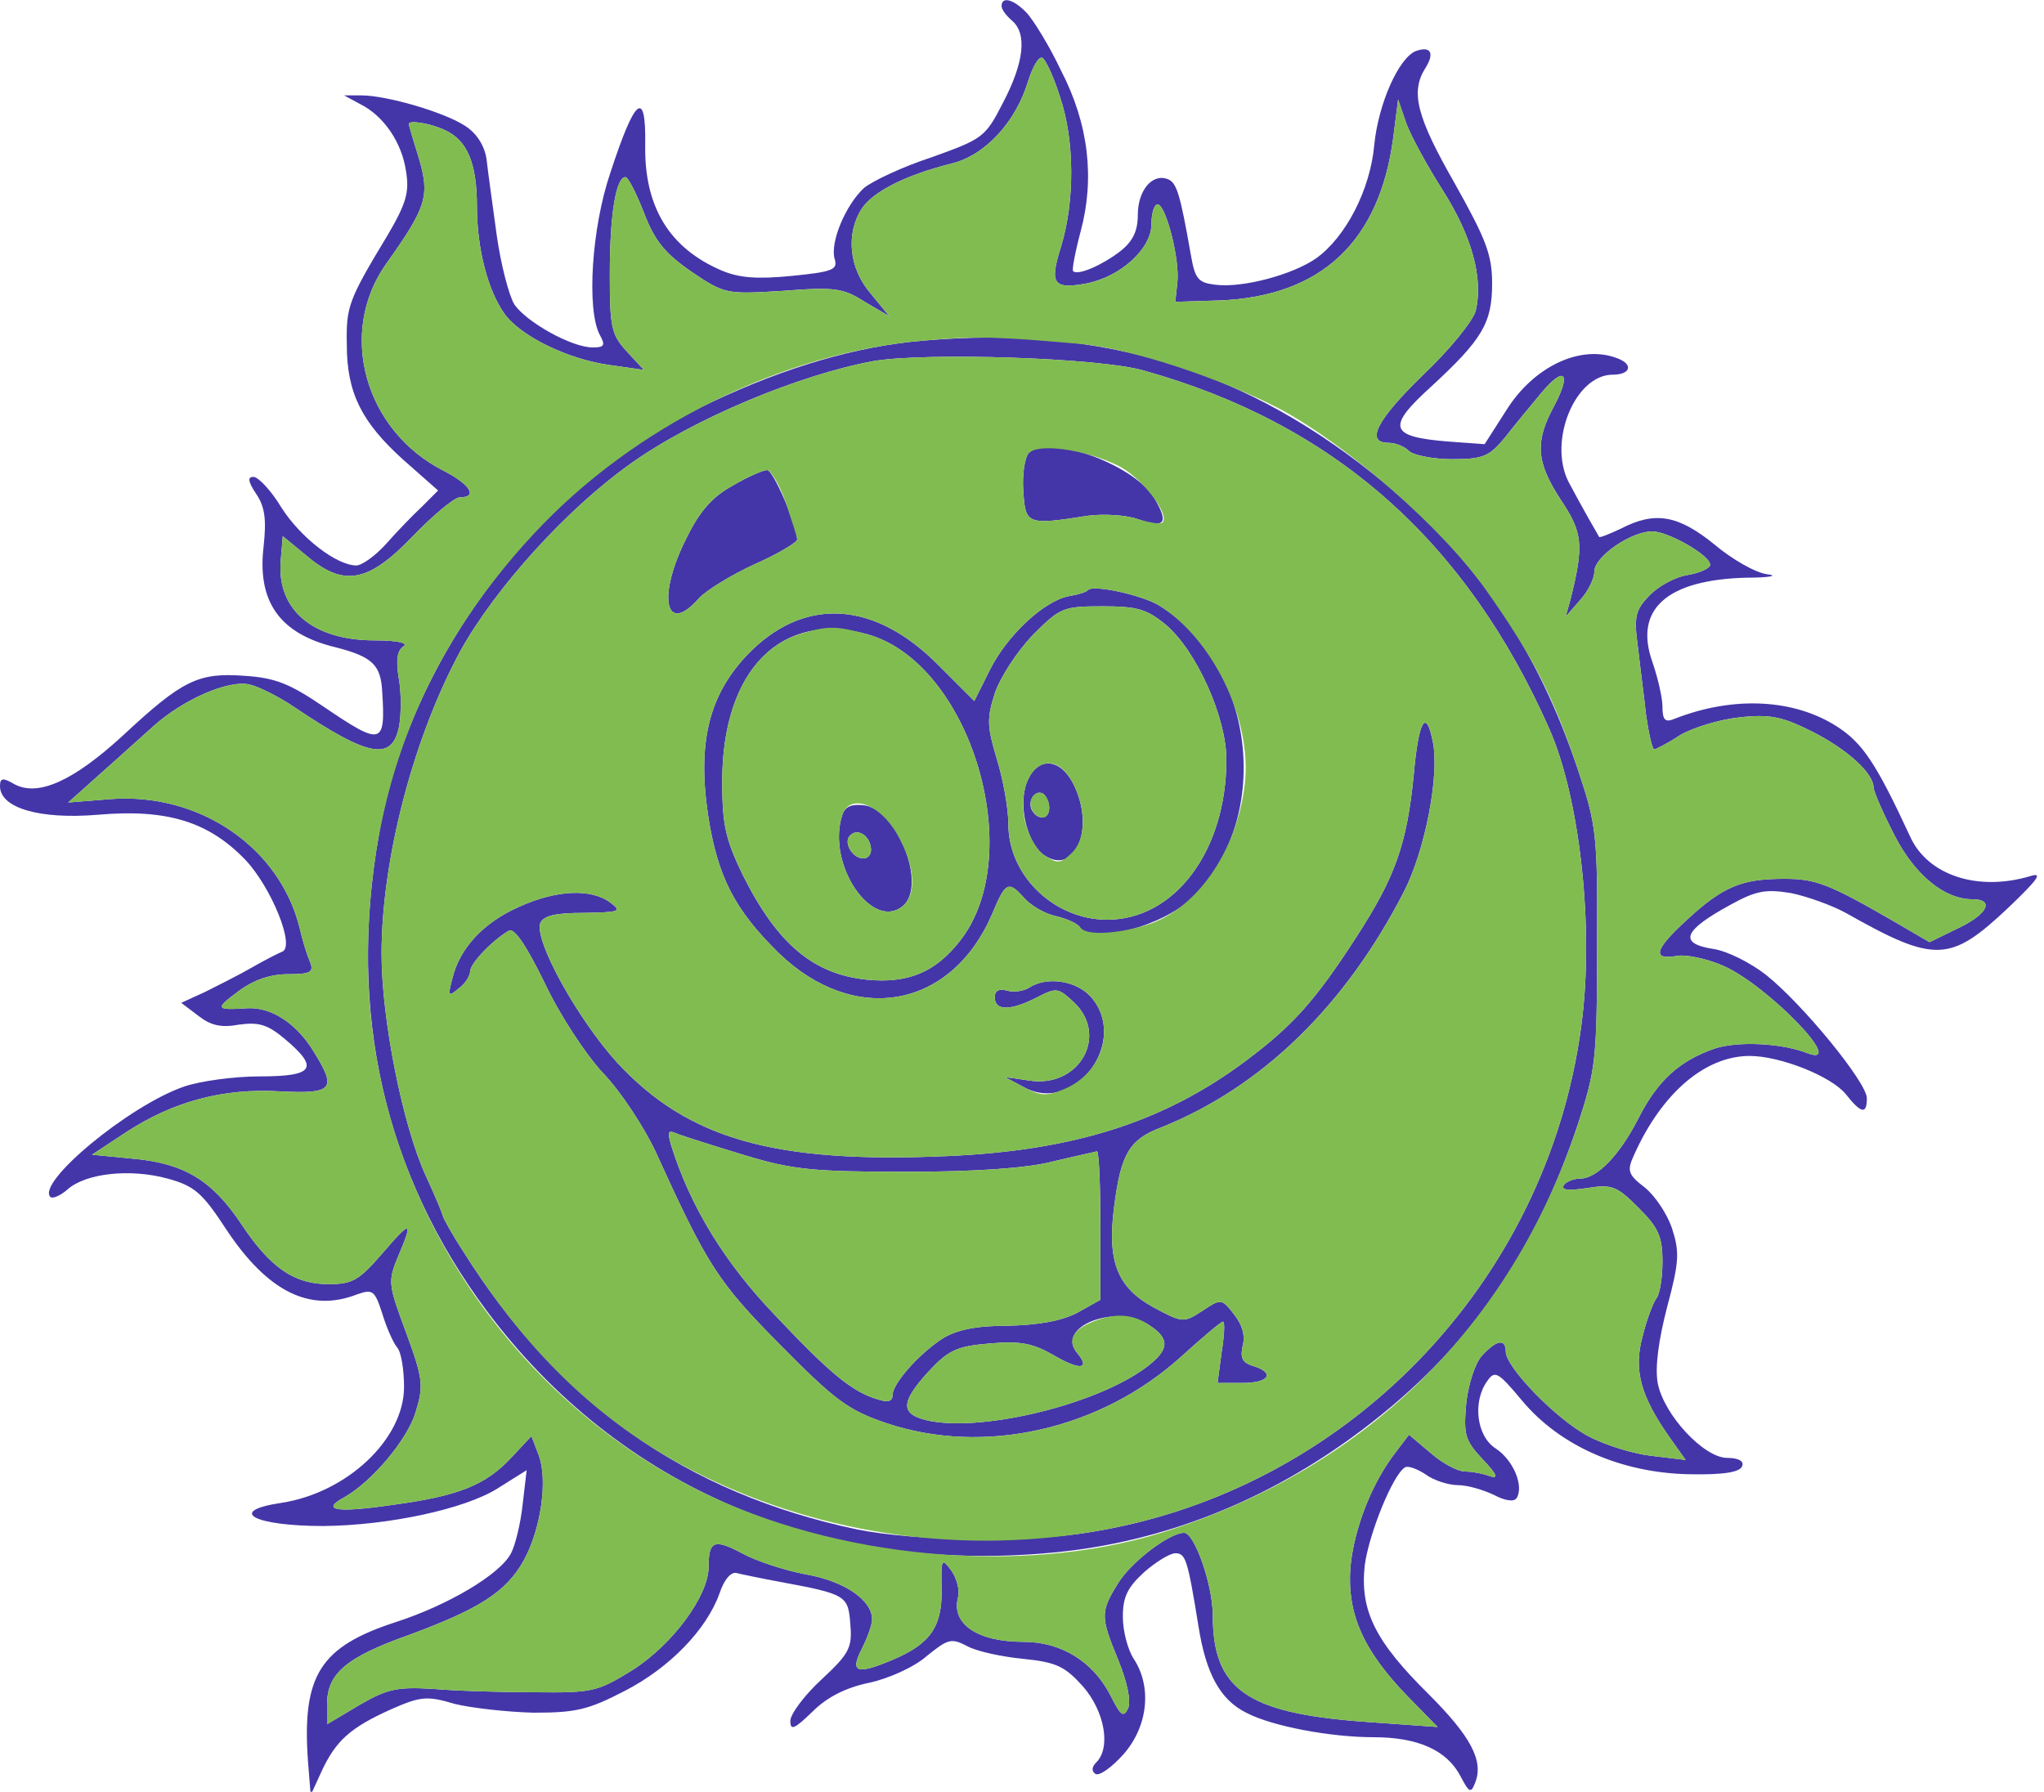 <?xml version="1.0" encoding="UTF-8"?>
<!--?xml version="1.0" standalone="no"?-->
<svg xmlns="http://www.w3.org/2000/svg" version="1.0" width="300pt" height="263pt" viewBox="0 0 300 263" preserveAspectRatio="xMidYMid meet">
  <g transform="translate(0,263) scale(0.1,-0.1)" fill="#4436A8" stroke="none">
    <path d="M1470 2621 c0 -5 7 -14 15 -21 23 -19 18 -62 -13 -121 -26 -51 -30 -53 -105 -80 -43 -14 -87 -35 -99 -45 -27 -25 -50 -80 -43 -104 5 -16 -3 -19 -63 -25 -51 -5 -77 -3 -103 8 -77 33 -114 94 -112 186 1 81 -15 68 -51 -42 -28 -82 -35 -201 -16 -238 9 -16 7 -19 -10 -19 -31 0 -97 37 -115 63 -8 13 -20 59 -26 102 -6 44 -13 94 -15 112 -3 19 -14 37 -31 48 -30 20 -115 45 -153 45 l-25 0 24 -13 c34 -17 61 -56 67 -99 5 -30 0 -47 -27 -93 -58 -96 -61 -105 -60 -161 0 -71 22 -114 83 -169 l51 -45 -24 -24 c-13 -12 -37 -37 -52 -54 -16 -18 -36 -32 -44 -32 -29 0 -82 41 -110 85 -15 25 -34 45 -41 45 -9 0 -8 -7 4 -25 13 -19 15 -38 11 -76 -10 -82 23 -129 105 -149 55 -14 67 -26 69 -66 5 -78 -1 -79 -85 -22 -50 34 -71 43 -117 46 -68 5 -91 -6 -179 -88 -72 -66 -124 -90 -159 -71 -17 10 -21 9 -21 -3 0 -32 58 -49 143 -42 102 9 163 -10 217 -66 38 -40 74 -128 54 -135 -5 -2 -25 -12 -44 -23 -19 -11 -51 -27 -69 -36 l-35 -16 25 -19 c18 -14 33 -18 60 -13 29 4 42 0 67 -21 51 -43 43 -55 -37 -55 -38 0 -88 -7 -111 -15 -81 -28 -217 -141 -196 -162 3 -3 15 2 25 11 27 24 92 31 147 16 40 -11 51 -21 87 -76 60 -90 122 -121 191 -94 23 8 26 6 37 -28 6 -20 16 -43 22 -50 6 -7 10 -33 10 -58 0 -76 -83 -155 -180 -170 -81 -12 -41 -34 62 -34 96 1 207 25 255 55 l43 27 -6 -51 c-3 -28 -11 -60 -17 -71 -16 -31 -92 -76 -169 -101 -111 -36 -138 -78 -129 -204 l4 -50 16 35 c21 45 42 64 102 91 43 19 53 20 93 8 24 -6 77 -12 116 -13 62 0 80 4 134 32 66 34 120 90 139 143 7 21 17 32 25 30 8 -2 37 -8 64 -13 97 -18 100 -20 103 -62 3 -34 -1 -43 -42 -81 -25 -23 -46 -51 -46 -61 0 -15 6 -12 33 14 21 21 49 35 83 42 28 6 66 23 84 39 31 25 36 27 59 15 14 -8 52 -16 83 -19 49 -5 61 -11 88 -41 31 -36 41 -89 19 -111 -7 -7 -7 -13 -1 -17 6 -3 24 10 41 29 36 41 42 99 15 140 -9 14 -16 41 -16 62 0 29 7 43 31 65 17 15 38 28 46 28 15 0 18 -8 34 -107 11 -70 32 -108 70 -127 38 -20 124 -36 187 -36 65 0 108 -19 128 -58 12 -23 15 -25 21 -9 13 32 -6 68 -68 130 -79 78 -101 123 -94 189 6 46 41 133 59 144 4 3 18 -2 30 -10 12 -9 34 -16 48 -16 14 0 37 -7 52 -14 17 -9 30 -11 34 -5 11 18 -5 56 -31 73 -28 18 -34 69 -12 99 11 16 16 13 51 -29 56 -67 146 -106 245 -108 51 -1 75 3 78 12 3 7 -5 12 -22 12 -34 0 -93 63 -102 110 -4 23 1 62 14 112 18 67 18 81 7 115 -7 21 -25 48 -40 60 -25 19 -26 25 -16 47 41 92 105 146 170 146 45 0 120 -30 141 -56 23 -29 31 -30 31 -6 0 23 -94 138 -148 181 -23 18 -57 35 -77 38 -52 8 -45 27 25 65 38 21 52 23 89 17 24 -5 60 -18 80 -29 131 -74 153 -73 238 7 44 42 52 53 33 47 -77 -23 -150 1 -176 57 -50 108 -70 138 -107 162 -63 41 -152 46 -239 12 -14 -6 -18 -2 -18 18 0 13 -7 43 -15 66 -27 77 22 120 138 123 34 0 48 3 31 5 -17 2 -52 22 -78 44 -53 43 -87 49 -137 23 -17 -8 -32 -14 -32 -12 -1 2 -8 14 -16 28 -8 14 -21 38 -29 53 -30 60 10 157 65 157 26 0 31 15 7 24 -54 21 -123 -12 -163 -76 l-32 -50 -55 4 c-85 7 -89 21 -24 80 76 70 90 94 90 152 0 42 -9 65 -55 147 -56 98 -65 134 -43 169 14 22 8 33 -14 25 -25 -10 -55 -77 -61 -138 -6 -66 -42 -135 -85 -166 -34 -24 -108 -44 -148 -39 -25 3 -30 8 -36 43 -16 91 -21 107 -34 112 -23 9 -44 -17 -44 -52 0 -24 -7 -39 -26 -54 -26 -20 -62 -36 -69 -29 -2 1 3 28 11 58 21 78 12 158 -29 237 -17 36 -40 73 -50 84 -19 20 -37 25 -37 10z m86 -134 c21 -62 22 -152 1 -220 -17 -54 -11 -62 38 -53 50 10 95 51 95 87 0 16 4 29 9 29 12 0 33 -81 29 -115 l-3 -28 65 2 c149 6 235 86 255 240 l7 55 12 -35 c7 -19 31 -63 54 -99 43 -68 59 -129 48 -176 -4 -15 -38 -57 -77 -94 -68 -66 -86 -100 -51 -100 10 0 23 -5 30 -12 6 -6 35 -12 63 -12 46 0 55 4 78 32 14 18 38 47 53 65 34 41 45 30 19 -19 -29 -53 -26 -83 10 -138 32 -48 34 -66 14 -146 l-7 -25 21 24 c12 13 21 32 21 42 0 22 54 59 85 59 23 0 85 -35 85 -49 0 -5 -15 -12 -33 -15 -19 -3 -44 -17 -57 -31 -20 -21 -22 -31 -16 -75 3 -27 9 -72 12 -100 4 -27 9 -50 12 -50 2 0 20 9 38 21 19 11 58 23 87 26 45 5 63 1 107 -21 51 -26 89 -60 90 -82 0 -6 14 -38 31 -71 30 -58 73 -93 114 -93 32 0 23 -21 -18 -41 l-45 -22 -48 28 c-100 58 -119 65 -165 65 -63 0 -90 -11 -144 -61 -47 -43 -51 -59 -13 -52 13 2 43 -4 68 -15 65 -29 182 -150 123 -128 -38 15 -102 18 -136 7 -52 -18 -84 -47 -112 -102 -28 -55 -61 -89 -86 -89 -10 0 -21 -5 -24 -10 -4 -7 7 -8 34 -4 37 6 44 3 76 -29 29 -29 35 -42 35 -79 0 -24 -4 -48 -9 -54 -4 -5 -14 -30 -20 -55 -14 -50 -3 -89 41 -151 l22 -31 -50 6 c-27 3 -69 16 -93 29 -46 24 -121 101 -121 124 0 20 -14 17 -35 -6 -10 -11 -20 -42 -23 -70 -4 -46 -2 -54 24 -82 21 -22 24 -29 11 -25 -10 4 -27 7 -37 7 -10 0 -33 12 -50 27 l-32 27 -19 -25 c-36 -46 -62 -114 -67 -170 -5 -68 19 -122 84 -189 l44 -45 -112 8 c-169 13 -218 48 -218 156 0 45 -27 121 -42 121 -22 0 -78 -43 -97 -74 -26 -42 -26 -49 0 -112 13 -32 19 -59 15 -71 -7 -15 -11 -12 -27 20 -26 49 -72 77 -127 77 -67 0 -106 26 -96 65 3 11 -2 29 -10 40 -14 19 -15 17 -14 -28 1 -55 -17 -80 -71 -103 -54 -23 -64 -19 -46 16 8 16 15 35 15 43 0 28 -40 56 -97 66 -32 6 -74 20 -94 31 -41 22 -49 18 -49 -20 0 -42 -52 -113 -111 -151 -52 -32 -58 -34 -144 -33 -49 0 -117 2 -150 5 -52 3 -67 0 -108 -24 l-47 -28 0 29 c0 45 27 69 120 102 103 38 143 63 169 110 25 46 35 117 22 153 l-11 29 -29 -31 c-38 -41 -78 -57 -175 -70 -82 -12 -106 -8 -71 11 41 23 93 85 105 125 12 39 11 49 -14 117 -26 70 -27 75 -12 111 23 54 20 55 -23 5 -34 -39 -43 -45 -79 -45 -50 0 -85 24 -127 87 -43 65 -84 90 -158 97 l-62 6 50 33 c69 45 142 65 226 60 78 -4 84 3 49 59 -25 41 -62 65 -97 63 -47 -3 -48 -1 -13 25 23 17 47 25 73 25 33 0 38 3 32 18 -4 9 -11 31 -15 49 -29 119 -147 200 -278 190 l-62 -5 47 42 c25 22 60 54 77 69 44 40 112 70 143 62 13 -3 43 -18 65 -33 110 -74 144 -80 154 -27 3 19 3 51 -1 71 -4 26 -2 39 7 45 8 5 -8 9 -42 9 -91 0 -144 45 -138 117 l3 36 34 -28 c55 -47 91 -41 157 28 30 31 61 57 69 57 27 0 15 19 -24 39 -116 59 -156 203 -84 304 59 83 64 99 48 154 -8 26 -15 49 -15 51 0 6 32 1 53 -9 33 -15 47 -49 47 -112 0 -62 16 -123 40 -157 24 -34 95 -68 156 -76 l49 -7 -25 27 c-23 25 -25 36 -25 114 0 87 9 142 23 142 4 0 16 -24 27 -52 16 -42 31 -60 70 -87 49 -33 51 -33 134 -28 76 6 89 4 120 -16 l36 -21 -27 33 c-32 37 -37 88 -13 125 17 25 64 49 132 66 49 12 94 61 112 121 7 22 16 37 21 34 5 -3 17 -29 26 -58z" id="node1" class="node"></path>
    <path d="M1355 2130 c-97 -8 -202 -39 -310 -90 -249 -117 -443 -370 -489 -636 -46 -260 8 -497 159 -699 194 -259 492 -386 830 -354 162 15 316 76 454 180 155 117 252 255 317 449 26 80 28 95 28 260 1 166 -1 179 -28 260 -59 176 -147 307 -283 420 -201 167 -415 233 -678 210z m324 -44 c279 -78 473 -250 595 -526 45 -102 66 -293 47 -435 -50 -379 -346 -684 -721 -744 -94 -16 -257 -13 -342 4 -251 53 -438 185 -578 408 -17 26 -30 50 -30 52 0 2 -11 29 -25 59 -34 74 -65 230 -65 326 0 139 47 318 116 445 51 92 156 208 249 274 92 66 248 131 357 151 77 13 332 5 397 -14z" id="node2" class="node"></path>
    <path d="M1509 1964 c-5 -7 -9 -32 -7 -56 3 -48 6 -49 95 -35 23 3 56 1 73 -5 40 -14 46 -6 24 31 -30 50 -159 96 -185 65z" id="node3" class="node"></path>
    <path d="M1075 1917 c-29 -16 -48 -37 -67 -76 -44 -86 -32 -146 18 -89 10 11 47 34 82 50 34 15 62 32 62 36 0 20 -35 102 -44 102 -6 0 -29 -10 -51 -23z" id="node4" class="node"></path>
    <path d="M1597 1764 c-2 -3 -15 -7 -28 -9 -37 -7 -91 -58 -116 -108 l-23 -46 -54 54 c-91 91 -190 99 -271 22 -63 -61 -82 -132 -66 -242 14 -92 39 -140 104 -204 111 -107 253 -82 313 57 20 48 24 50 48 23 10 -11 31 -23 47 -26 16 -4 31 -11 34 -16 17 -27 124 2 167 45 117 118 90 342 -52 428 -26 15 -95 30 -103 22z m114 -51 c45 -38 89 -136 89 -198 0 -134 -76 -235 -175 -235 -78 0 -145 65 -145 140 0 24 -8 67 -17 96 -14 47 -15 59 -3 96 8 24 33 62 56 86 40 40 44 42 102 42 51 0 65 -4 93 -27z m-438 -14 c151 -42 236 -323 136 -450 -36 -46 -76 -63 -137 -57 -78 8 -131 52 -182 154 -25 52 -30 73 -30 137 0 164 87 251 213 216z" id="node5" class="node"></path>
    <path d="M1509 1486 c-16 -33 -3 -92 23 -111 47 -32 76 41 43 105 -19 37 -51 39 -66 6z m31 -42 c0 -16 -16 -19 -25 -4 -8 13 4 32 16 25 5 -4 9 -13 9 -21z" id="node6" class="node"></path>
    <path d="M1236 1433 c-23 -72 44 -170 89 -133 36 30 -8 142 -57 148 -19 2 -28 -2 -32 -15z m42 -46 c2 -10 -3 -17 -11 -17 -16 0 -30 24 -19 34 10 10 27 1 30 -17z" id="node7" class="node"></path>
    <path d="M2075 1493 c-10 -102 -27 -150 -84 -238 -60 -93 -93 -130 -161 -181 -121 -91 -254 -133 -440 -141 -254 -11 -380 25 -484 137 -58 64 -122 179 -113 205 5 11 22 15 64 15 53 1 56 2 39 15 -28 21 -79 19 -134 -6 -52 -23 -87 -60 -98 -105 -7 -26 -6 -28 9 -15 10 7 17 19 17 25 0 12 33 46 57 60 8 4 25 -21 52 -76 22 -47 60 -105 86 -133 26 -27 60 -79 77 -115 76 -167 91 -191 183 -284 81 -82 100 -96 156 -115 143 -48 314 -10 433 98 31 28 58 51 61 51 3 0 2 -20 -2 -45 l-6 -45 37 0 c39 0 48 15 15 25 -16 5 -19 12 -15 30 4 15 -1 31 -13 46 -18 23 -19 23 -46 5 -28 -18 -29 -18 -72 5 -53 29 -68 67 -58 146 10 79 22 100 69 118 148 59 271 179 357 347 31 61 52 171 42 219 -10 51 -21 31 -28 -48z m-981 -559 c69 -21 101 -24 235 -24 101 0 177 5 216 15 33 8 62 14 65 15 3 0 5 -49 5 -109 l0 -109 -34 -19 c-23 -12 -57 -18 -102 -19 -47 0 -75 -6 -96 -19 -35 -23 -73 -66 -73 -83 0 -9 -7 -11 -22 -6 -37 11 -69 37 -151 124 -73 76 -124 159 -152 249 -6 21 -5 23 11 16 11 -4 55 -18 98 -31z m594 -250 c30 -20 28 -36 -7 -62 -72 -53 -234 -93 -315 -78 -45 9 -46 26 -3 73 29 31 41 37 90 41 45 4 63 0 93 -17 39 -23 55 -21 35 3 -33 39 59 74 107 40z" id="node8" class="node"></path>
    <path d="M1510 1180 c-8 -5 -23 -7 -32 -4 -12 3 -18 0 -18 -10 0 -20 23 -20 62 0 29 15 31 14 54 -7 52 -49 8 -127 -66 -115 l-35 5 28 -15 c76 -41 156 70 97 134 -22 23 -64 29 -90 12z" id="node9" class="node"></path>
  </g>
  <g transform="translate(0,263) scale(0.1,-0.1)" fill="#81BC51" stroke="none">
    <path d="M1509 2511 c-18 -60 -63 -109 -112 -121 -68 -17 -115 -41 -132 -66 -24 -37 -19 -88 13 -125 l27 -33 -36 21 c-31 20 -44 22 -120 16 -83 -5 -85 -5 -134 28 -39 27 -54 45 -70 87 -11 28 -23 52 -27 52 -14 0 -23 -55 -23 -142 0 -78 2 -89 25 -114 l25 -27 -49 7 c-61 8 -132 42 -156 76 -24 34 -40 95 -40 157 0 63 -14 97 -47 112 -21 10 -53 15 -53 9 0 -2 7 -25 15 -51 16 -55 11 -71 -48 -154 -72 -101 -32 -245 84 -304 39 -20 51 -39 24 -39 -8 0 -39 -26 -69 -57 -66 -69 -102 -75 -157 -28 l-34 28 -3 -36 c-6 -72 47 -117 138 -117 34 0 50 -4 42 -9 -9 -6 -11 -19 -7 -45 4 -20 4 -52 1 -71 -10 -53 -44 -47 -154 27 -22 15 -52 30 -65 33 -31 8 -99 -22 -143 -62 -17 -15 -52 -47 -77 -69 l-47 -42 62 5 c131 10 249 -71 278 -190 4 -18 11 -40 15 -49 6 -15 1 -18 -32 -18 -26 0 -50 -8 -73 -25 -35 -26 -34 -28 13 -25 35 2 72 -22 97 -63 35 -56 29 -63 -49 -59 -84 5 -157 -15 -226 -60 l-50 -33 62 -6 c74 -7 115 -32 158 -97 42 -63 77 -87 127 -87 36 0 45 6 79 45 43 50 46 49 23 -5 -15 -36 -14 -41 12 -111 25 -68 26 -78 14 -117 -12 -40 -64 -102 -105 -125 -35 -19 -11 -23 71 -11 97 13 137 29 175 70 l29 31 11 -29 c13 -36 3 -107 -22 -153 -26 -47 -66 -72 -169 -110 -93 -33 -120 -57 -120 -102 l0 -29 47 28 c41 24 56 27 108 24 33 -3 101 -5 150 -5 86 -1 92 1 144 33 59 38 111 109 111 151 0 38 8 42 49 20 20 -11 62 -25 94 -31 57 -10 97 -38 97 -66 0 -8 -7 -27 -15 -43 -18 -35 -8 -39 46 -16 54 23 72 48 71 103 -1 45 0 47 14 28 8 -11 13 -29 10 -40 -10 -39 29 -65 96 -65 55 0 101 -28 127 -77 16 -32 20 -35 27 -20 4 12 -2 39 -15 71 -26 63 -26 70 0 112 19 31 75 74 97 74 15 0 42 -76 42 -121 0 -108 49 -143 218 -156 l112 -8 -44 45 c-65 67 -89 121 -84 189 5 56 31 124 67 170 l19 25 32 -27 c17 -15 40 -27 50 -27 10 0 27 -3 37 -7 13 -4 10 3 -11 25 -26 28 -28 36 -24 82 3 28 13 59 23 70 21 23 35 26 35 6 0 -23 75 -100 121 -124 24 -13 66 -26 93 -29 l50 -6 -22 31 c-44 62 -55 101 -41 151 6 25 16 50 20 55 5 6 9 30 9 54 0 37 -6 50 -35 79 -32 32 -39 35 -76 29 -27 -4 -38 -3 -34 4 3 5 14 10 24 10 25 0 58 34 86 89 28 55 60 84 112 102 34 11 98 8 136 -7 59 -22 -58 99 -123 128 -25 11 -55 17 -68 15 -38 -7 -34 9 13 52 54 50 81 61 144 61 46 0 65 -7 165 -65 l48 -28 45 22 c41 20 50 41 18 41 -41 0 -84 35 -114 93 -17 33 -31 65 -31 71 -1 22 -39 56 -90 82 -44 22 -62 26 -107 21 -29 -3 -68 -15 -87 -26 -18 -12 -36 -21 -38 -21 -3 0 -8 23 -12 50 -3 28 -9 73 -12 100 -6 44 -4 54 16 75 13 14 38 28 57 31 18 3 33 10 33 15 0 14 -62 49 -85 49 -31 0 -85 -37 -85 -59 0 -10 -9 -29 -21 -42 l-21 -24 7 25 c20 80 18 98 -14 146 -36 55 -39 85 -10 138 26 49 15 60 -19 19 -15 -18 -39 -47 -53 -65 -23 -28 -32 -32 -78 -32 -28 0 -57 6 -63 12 -7 7 -20 12 -30 12 -35 0 -17 34 51 100 39 37 73 79 77 94 11 47 -5 108 -48 176 -23 36 -47 80 -54 99 l-12 35 -7 -55 c-20 -154 -106 -234 -255 -240 l-65 -2 3 28 c4 34 -17 115 -29 115 -5 0 -9 -13 -9 -29 0 -36 -45 -77 -95 -87 -49 -9 -55 -1 -38 53 21 68 20 158 -1 220 -9 29 -21 55 -26 58 -5 3 -14 -12 -21 -34z m78 -386 c74 -7 204 -50 291 -95 99 -53 239 -175 303 -266 69 -98 99 -156 135 -264 27 -81 29 -94 28 -260 0 -165 -2 -180 -28 -260 -99 -298 -313 -507 -612 -600 -204 -63 -477 -38 -678 62 -294 147 -485 453 -486 778 0 245 79 450 244 627 146 157 363 265 571 283 79 7 109 6 232 -5z" id="node12" class="node"></path>
    <path d="M1282 2100 c-109 -20 -265 -85 -357 -151 -93 -66 -198 -182 -249 -274 -69 -127 -116 -306 -116 -445 0 -96 31 -252 65 -326 14 -30 25 -57 25 -59 0 -2 13 -26 30 -52 93 -148 200 -251 335 -321 177 -91 384 -124 585 -91 375 60 671 365 721 744 19 142 -2 333 -47 435 -122 276 -316 448 -595 526 -65 19 -320 27 -397 14z m358 -153 c34 -16 78 -72 66 -84 -3 -3 -19 0 -36 5 -17 6 -50 8 -73 5 -89 -14 -92 -13 -95 35 -2 24 2 49 7 56 13 16 81 7 131 -17z m-487 -54 c9 -27 17 -51 17 -55 0 -4 -28 -21 -62 -36 -35 -16 -72 -39 -82 -50 -50 -57 -62 3 -18 89 19 39 38 60 67 76 22 13 45 23 51 23 5 0 18 -21 27 -47z m547 -151 c80 -49 138 -169 127 -263 -12 -100 -72 -185 -145 -207 -47 -14 -89 -15 -97 -3 -3 5 -18 12 -34 16 -16 3 -37 15 -47 26 -24 27 -28 25 -48 -23 -60 -139 -202 -164 -313 -57 -65 64 -90 112 -104 204 -16 110 3 181 66 242 81 77 180 69 271 -22 l54 -54 23 46 c25 50 79 101 116 108 13 2 26 6 28 9 8 8 77 -7 103 -22z m403 -201 c10 -48 -11 -158 -42 -219 -86 -168 -209 -288 -357 -347 -47 -18 -59 -39 -69 -118 -10 -79 5 -117 58 -146 43 -23 44 -23 72 -5 27 18 28 18 46 -5 12 -15 17 -31 13 -46 -4 -18 -1 -25 15 -30 33 -10 24 -25 -15 -25 l-37 0 6 45 c4 25 5 45 2 45 -3 0 -30 -23 -61 -51 -119 -108 -290 -146 -433 -98 -56 19 -75 33 -156 115 -92 93 -107 117 -183 284 -17 36 -51 88 -77 115 -26 28 -64 86 -86 133 -27 55 -44 80 -52 76 -24 -14 -57 -48 -57 -60 0 -6 -7 -18 -17 -25 -15 -13 -16 -11 -9 15 11 45 46 82 98 105 55 25 106 27 134 6 17 -13 14 -14 -39 -15 -42 0 -59 -4 -64 -15 -9 -26 55 -141 113 -205 104 -112 230 -148 484 -137 186 8 319 50 440 141 68 51 101 88 161 181 57 88 74 136 84 238 7 79 18 99 28 48z m-503 -373 c39 -43 20 -113 -39 -137 -24 -10 -34 -10 -58 3 l-28 15 35 -5 c74 -12 118 66 66 115 -23 21 -25 22 -54 7 -39 -20 -62 -20 -62 0 0 10 6 13 18 10 9 -3 24 -1 32 4 26 17 68 11 90 -12z" id="node13" class="node"></path>
    <path d="M1516 1698 c-23 -24 -48 -62 -56 -86 -12 -37 -11 -49 3 -96 9 -29 17 -72 17 -96 0 -75 67 -140 145 -140 99 0 175 101 175 235 0 62 -44 160 -89 198 -28 23 -42 27 -93 27 -58 0 -62 -2 -102 -42z m59 -218 c20 -39 19 -83 -3 -103 -16 -15 -20 -15 -40 -2 -12 9 -24 32 -28 51 -14 74 40 115 71 54z" id="node14" class="node"></path>
    <path d="M1515 1460 c-7 -12 2 -30 16 -30 12 0 12 27 0 35 -5 3 -12 1 -16 -5z" id="node15" class="node"></path>
    <path d="M1176 1700 c-73 -22 -116 -102 -116 -217 0 -64 5 -85 30 -137 51 -102 104 -146 182 -154 61 -6 101 11 137 57 100 127 15 408 -136 450 -44 12 -57 13 -97 1z m141 -295 c26 -46 29 -87 8 -105 -45 -37 -112 61 -89 133 10 33 55 18 81 -28z" id="node16" class="node"></path>
    <path d="M1248 1404 c-11 -10 3 -34 19 -34 8 0 13 7 11 17 -3 18 -20 27 -30 17z" id="node17" class="node"></path>
    <path d="M985 949 c28 -90 79 -173 152 -249 82 -87 114 -113 151 -124 15 -5 22 -3 22 6 0 17 38 60 73 83 21 13 49 19 96 19 45 1 79 7 102 19 l34 19 0 109 c0 60 -2 109 -5 109 -3 -1 -32 -7 -65 -15 -39 -10 -115 -15 -216 -15 -134 0 -166 3 -235 24 -43 13 -87 27 -98 31 -16 7 -17 5 -11 -16z" id="node18" class="node"></path>
    <path d="M1604 690 c-30 -12 -38 -28 -23 -46 20 -24 4 -26 -35 -3 -30 17 -48 21 -93 17 -49 -4 -61 -10 -90 -41 -43 -47 -42 -64 3 -73 81 -15 243 25 315 78 35 26 37 42 7 62 -25 18 -52 19 -84 6z" id="node19" class="node"></path>
  </g>
</svg>

